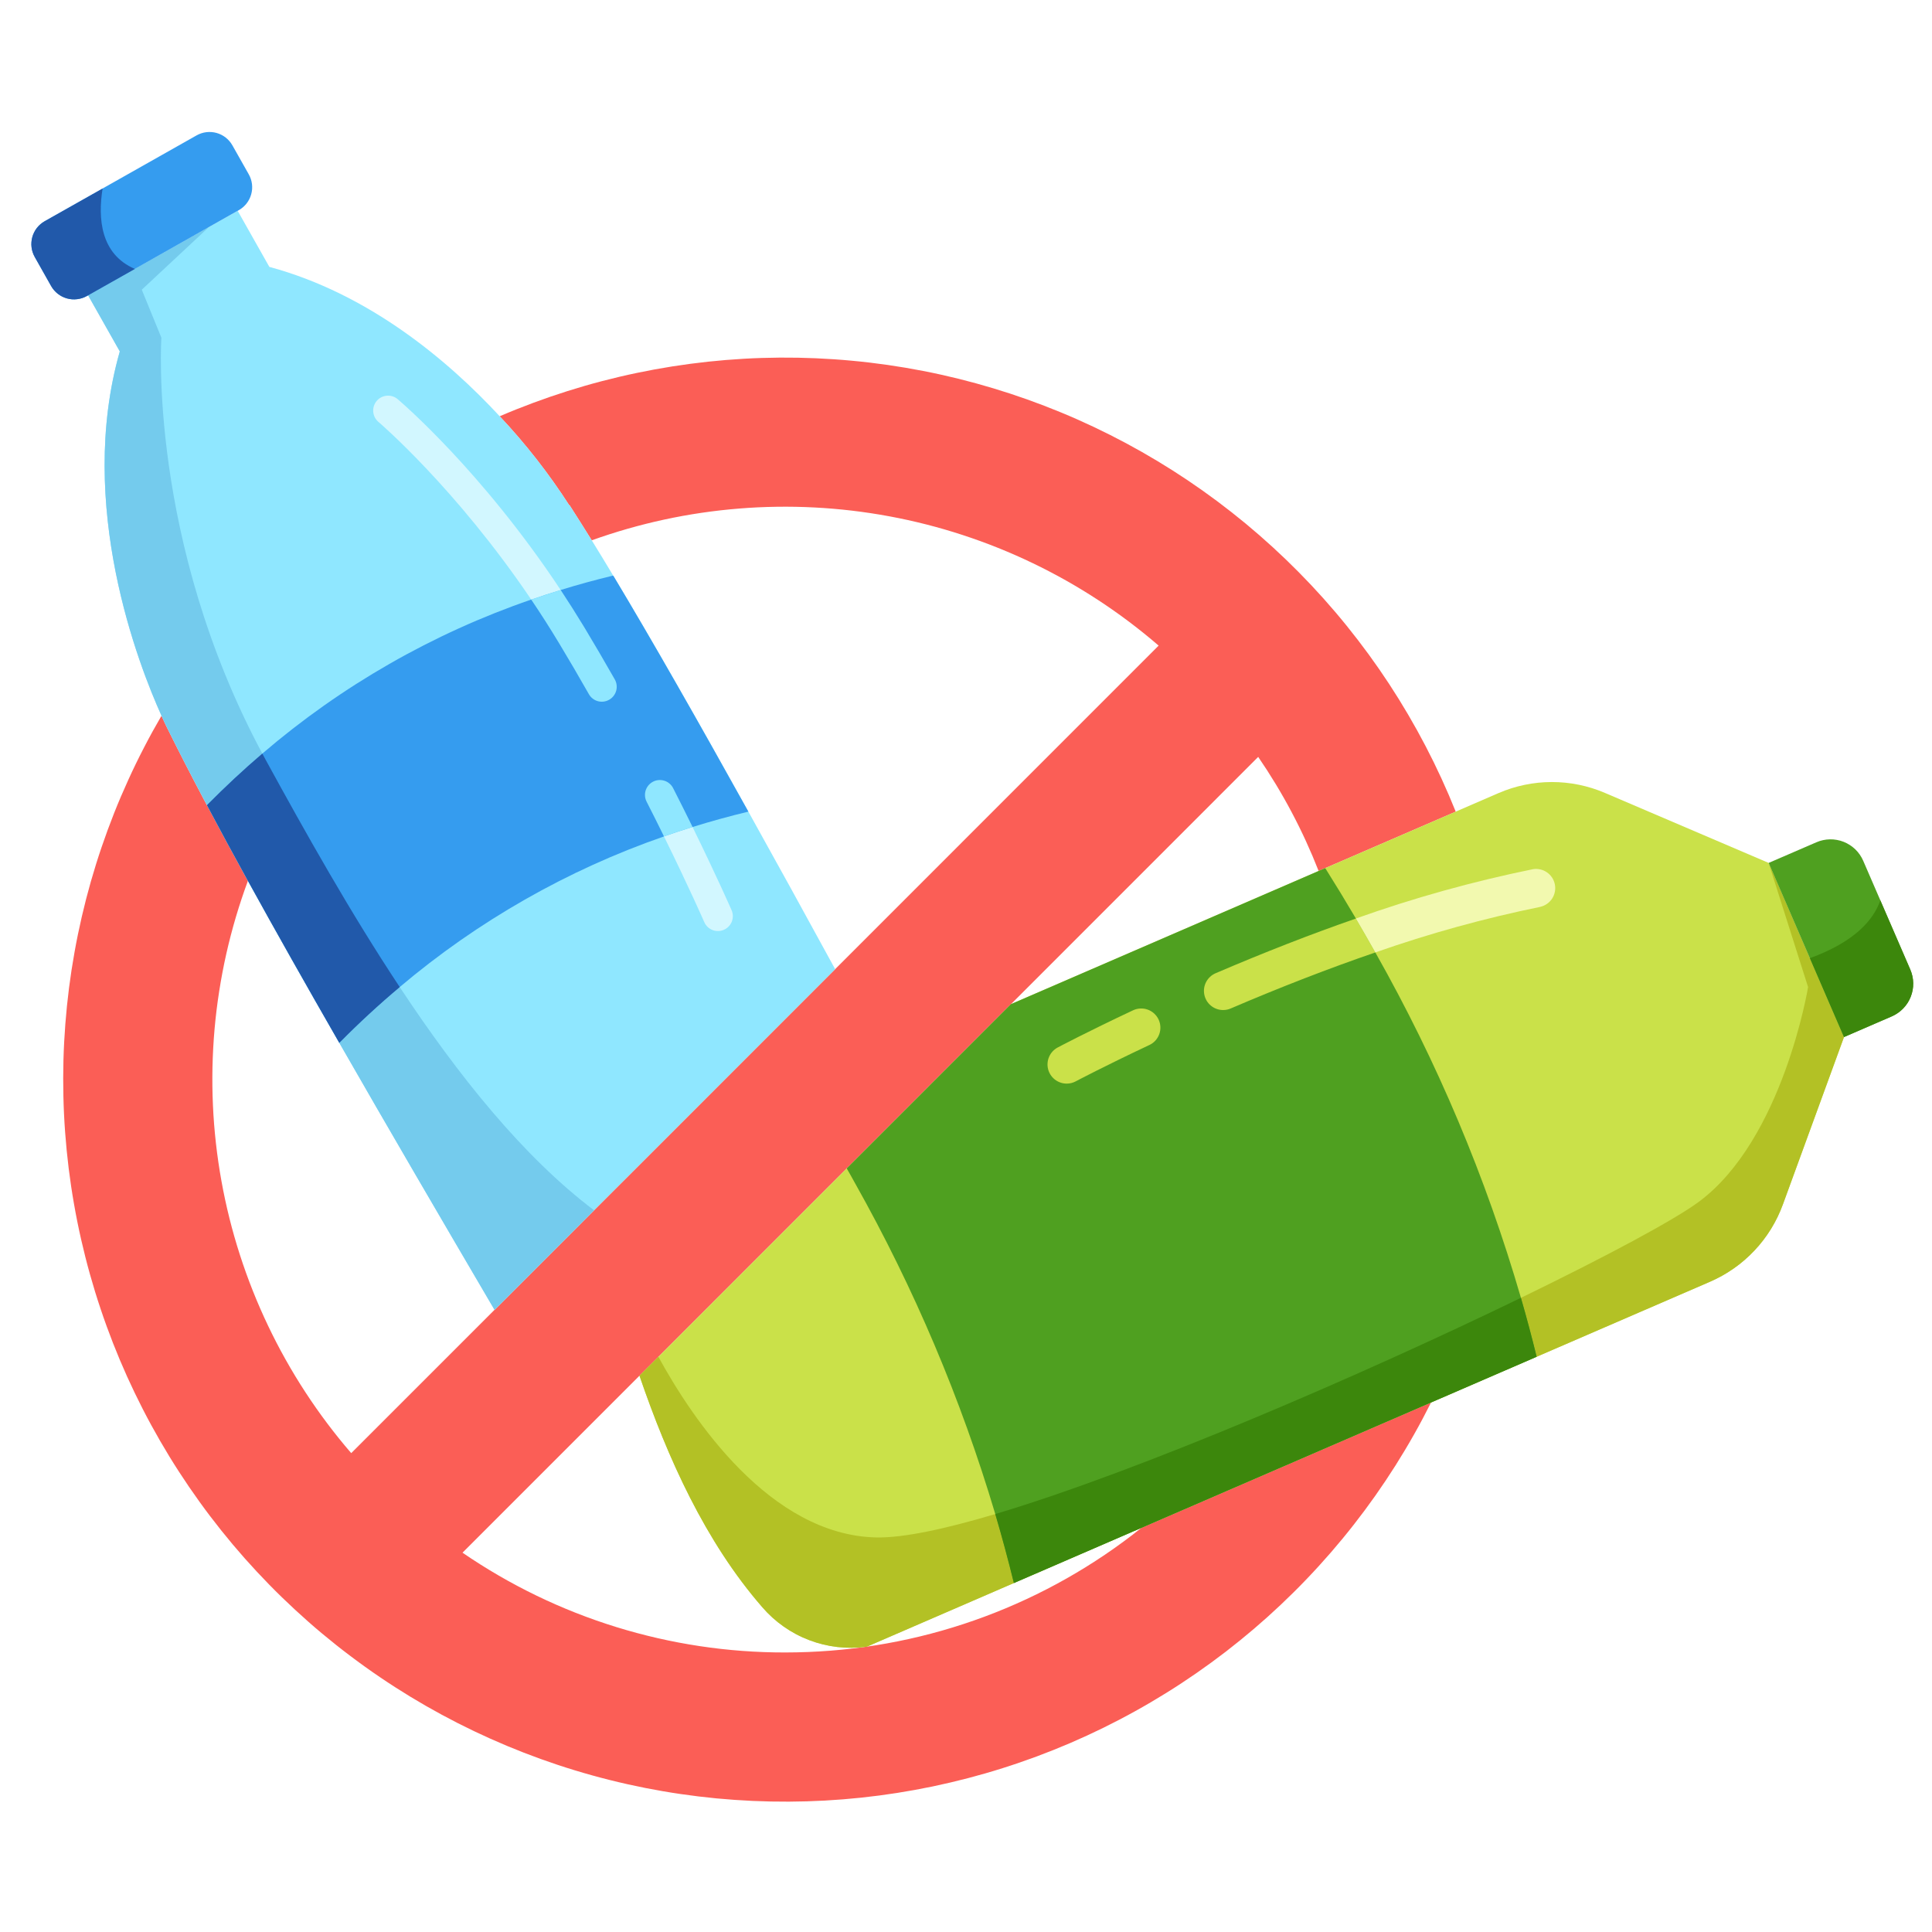 <svg version="1.0" preserveAspectRatio="xMidYMid meet" height="500" viewBox="0 0 375 375" zoomAndPan="magnify" width="500" xmlns:xlink="http://www.w3.org/1999/xlink" xmlns="http://www.w3.org/2000/svg"><defs><clipPath id="5dda427570"><path clip-rule="nonzero" d="M 6 25.379 L 49 25.379 L 49 59 L 6 59 Z M 6 25.379"></path></clipPath><clipPath id="fbc2b5e25a"><path clip-rule="nonzero" d="M 343 162 L 371.598 162 L 371.598 202 L 343 202 Z M 343 162"></path></clipPath><clipPath id="6f542da9e4"><path clip-rule="nonzero" d="M 351 174 L 371.598 174 L 371.598 202 L 351 202 Z M 351 174"></path></clipPath></defs><rect fill-opacity="1" height="450" y="-37.5" fill="#ffffff" width="450" x="-37.5"></rect><rect fill-opacity="1" height="450" y="-37.5" fill="#ffffff" width="450" x="-37.5"></rect><path fill-rule="nonzero" fill-opacity="1" d="M 221.559 296.547 L 277.766 272.219 C 276.719 274.312 275.621 276.379 274.469 278.418 C 273.32 280.457 272.117 282.465 270.867 284.445 C 269.617 286.422 268.316 288.367 266.969 290.281 C 265.621 292.195 264.227 294.074 262.781 295.918 C 261.34 297.762 259.852 299.566 258.32 301.336 C 256.785 303.105 255.211 304.836 253.59 306.523 C 251.973 308.215 250.309 309.863 248.609 311.469 C 246.906 313.078 245.164 314.641 243.383 316.16 C 241.602 317.68 239.785 319.152 237.934 320.582 C 236.078 322.008 234.188 323.391 232.266 324.723 C 230.34 326.059 228.387 327.344 226.398 328.578 C 224.41 329.812 222.395 331 220.344 332.133 C 218.297 333.27 216.223 334.352 214.121 335.383 C 212.02 336.414 209.895 337.391 207.746 338.316 C 205.594 339.238 203.422 340.109 201.227 340.926 C 199.035 341.738 196.82 342.5 194.59 343.203 C 192.355 343.91 190.109 344.555 187.844 345.148 C 185.578 345.738 183.301 346.273 181.012 346.754 C 178.719 347.23 176.418 347.648 174.105 348.012 C 171.793 348.375 169.473 348.68 167.145 348.926 C 164.816 349.172 162.484 349.359 160.148 349.488 C 157.812 349.617 155.473 349.688 153.133 349.699 C 150.789 349.711 148.453 349.664 146.113 349.559 C 143.773 349.453 141.441 349.289 139.109 349.07 C 136.781 348.848 134.457 348.566 132.141 348.227 C 129.824 347.891 127.52 347.492 125.223 347.039 C 122.93 346.586 120.645 346.074 118.375 345.504 C 116.105 344.938 113.848 344.312 111.609 343.629 C 109.371 342.949 107.148 342.211 104.949 341.418 C 102.746 340.625 100.562 339.777 98.406 338.875 C 96.246 337.973 94.109 337.016 91.996 336.008 C 89.887 335 87.801 333.938 85.742 332.824 C 83.684 331.711 81.652 330.547 79.652 329.332 C 77.652 328.113 75.684 326.852 73.746 325.535 C 71.809 324.223 69.906 322.859 68.039 321.449 C 66.168 320.043 64.336 318.586 62.539 317.086 C 60.742 315.586 58.988 314.039 57.27 312.449 C 55.551 310.859 53.871 309.23 52.234 307.555 C 50.598 305.883 49.004 304.168 47.453 302.418 C 45.902 300.664 44.395 298.871 42.934 297.043 C 41.473 295.215 40.059 293.352 38.691 291.449 C 37.324 289.551 36.004 287.617 34.734 285.652 C 33.461 283.688 32.242 281.691 31.07 279.664 C 29.898 277.637 28.777 275.582 27.711 273.5 C 26.645 271.418 25.629 269.309 24.664 267.176 C 23.703 265.039 22.793 262.883 21.938 260.703 C 21.086 258.523 20.285 256.324 19.543 254.105 C 18.797 251.887 18.109 249.652 17.477 247.398 C 16.844 245.145 16.27 242.875 15.75 240.59 C 15.23 238.309 14.77 236.016 14.367 233.707 C 13.961 231.402 13.617 229.09 13.328 226.766 C 13.043 224.441 12.812 222.113 12.641 219.777 C 12.469 217.445 12.355 215.105 12.305 212.766 C 12.25 210.426 12.254 208.086 12.316 205.746 C 12.379 203.406 12.504 201.066 12.684 198.734 C 12.863 196.398 13.102 194.07 13.398 191.75 C 13.695 189.43 14.051 187.113 14.465 184.812 C 14.875 182.508 15.348 180.215 15.875 177.934 C 16.402 175.652 16.984 173.387 17.625 171.137 C 18.27 168.883 18.965 166.648 19.719 164.434 C 20.473 162.219 21.281 160.02 22.141 157.844 C 23.004 155.668 23.922 153.516 24.895 151.387 C 25.863 149.254 26.887 147.152 27.965 145.074 C 29.039 142.992 30.168 140.945 31.348 138.922 C 32.242 140.906 32.809 141.988 32.809 141.988 C 36.859 150.176 42.07 159.984 48.121 170.965 C 47.266 173.281 46.488 175.621 45.785 177.988 C 45.086 180.352 44.465 182.742 43.922 185.148 C 43.383 187.555 42.922 189.98 42.543 192.418 C 42.16 194.855 41.863 197.305 41.645 199.762 C 41.43 202.219 41.297 204.684 41.242 207.148 C 41.191 209.617 41.219 212.082 41.332 214.547 C 41.441 217.016 41.637 219.473 41.914 221.926 C 42.188 224.379 42.547 226.816 42.984 229.246 C 43.422 231.676 43.941 234.086 44.539 236.48 C 45.137 238.875 45.816 241.246 46.574 243.594 C 47.332 245.941 48.164 248.266 49.078 250.559 C 49.988 252.852 50.977 255.109 52.039 257.336 C 53.102 259.566 54.234 261.754 55.445 263.906 C 56.652 266.059 57.93 268.168 59.281 270.234 C 60.629 272.301 62.043 274.32 63.527 276.289 C 65.012 278.262 66.559 280.184 68.172 282.051 L 95.984 254.242 L 118.402 231.816 L 124.094 226.129 L 162.102 188.113 L 224.891 125.312 C 223.039 123.715 221.137 122.184 219.188 120.711 C 217.234 119.238 215.234 117.836 213.191 116.496 C 211.145 115.156 209.059 113.887 206.93 112.684 C 204.801 111.484 202.633 110.355 200.43 109.297 C 198.227 108.238 195.988 107.254 193.723 106.344 C 191.453 105.434 189.156 104.598 186.832 103.84 C 184.508 103.078 182.164 102.398 179.793 101.793 C 177.426 101.191 175.039 100.664 172.637 100.219 C 170.23 99.773 167.816 99.406 165.387 99.117 C 162.961 98.832 160.527 98.625 158.086 98.5 C 155.645 98.371 153.203 98.328 150.758 98.363 C 148.312 98.398 145.871 98.512 143.438 98.711 C 141 98.906 138.57 99.184 136.152 99.539 C 133.734 99.895 131.332 100.332 128.941 100.848 C 126.551 101.363 124.184 101.957 121.832 102.629 C 119.48 103.301 117.156 104.051 114.855 104.875 C 113.34 102.445 111.91 100.16 110.547 98.055 L 110.496 98.082 C 106.523 91.906 102.02 86.145 96.988 80.797 C 99.129 79.875 101.293 79.012 103.48 78.199 C 105.664 77.387 107.871 76.629 110.094 75.926 C 112.316 75.223 114.555 74.574 116.812 73.984 C 119.066 73.395 121.336 72.859 123.617 72.383 C 125.902 71.906 128.195 71.484 130.496 71.121 C 132.801 70.758 135.113 70.453 137.43 70.203 C 139.75 69.957 142.074 69.766 144.398 69.633 C 146.727 69.5 149.059 69.43 151.391 69.41 C 153.723 69.395 156.051 69.438 158.383 69.539 C 160.711 69.641 163.039 69.797 165.359 70.016 C 167.68 70.23 169.996 70.504 172.305 70.836 C 174.613 71.168 176.91 71.559 179.199 72.004 C 181.488 72.449 183.762 72.953 186.027 73.512 C 188.289 74.074 190.539 74.691 192.773 75.363 C 195.004 76.035 197.219 76.762 199.414 77.543 C 201.613 78.328 203.789 79.164 205.941 80.055 C 208.098 80.945 210.23 81.891 212.336 82.887 C 214.445 83.887 216.527 84.934 218.582 86.035 C 220.637 87.137 222.664 88.289 224.66 89.492 C 226.66 90.695 228.625 91.945 230.562 93.246 C 232.496 94.547 234.398 95.895 236.266 97.289 C 238.137 98.688 239.969 100.129 241.766 101.613 C 243.562 103.102 245.32 104.633 247.039 106.207 C 248.758 107.781 250.441 109.398 252.078 111.055 C 253.719 112.715 255.316 114.41 256.871 116.148 C 258.426 117.887 259.938 119.664 261.402 121.477 C 262.867 123.289 264.289 125.141 265.664 127.023 C 267.035 128.906 268.363 130.824 269.641 132.773 C 270.922 134.727 272.148 136.707 273.328 138.719 C 274.508 140.73 275.637 142.77 276.715 144.836 C 277.793 146.906 278.82 149 279.793 151.117 C 280.766 153.238 281.688 155.379 282.555 157.543 L 257.227 168.504 L 255.945 169.059 C 252.879 161.23 248.969 153.848 244.215 146.914 L 196.234 194.902 L 155.488 235.648 L 130.766 260.379 L 89.773 301.375 C 94.355 304.516 99.148 307.297 104.152 309.719 C 109.152 312.137 114.309 314.168 119.617 315.809 C 124.926 317.449 130.324 318.684 135.82 319.512 C 141.316 320.34 146.84 320.75 152.398 320.742 C 153.887 320.742 155.375 320.707 156.844 320.652 C 162.707 320.422 168.512 319.734 174.262 318.582 C 180.012 317.43 185.637 315.828 191.133 313.781 C 196.629 311.734 201.93 309.266 207.031 306.375 C 212.137 303.484 216.98 300.207 221.562 296.547 Z M 221.559 296.547" fill="#fb5e56"></path><path fill-rule="nonzero" fill-opacity="1" d="M 162.102 188.109 L 124.094 226.125 L 115.305 234.914 L 95.988 254.242 C 85.457 236.289 75.188 218.707 65.859 202.414 C 59.426 191.219 53.449 180.633 48.125 170.965 C 45.281 165.805 42.637 160.926 40.195 156.32 C 37.434 151.125 34.961 146.332 32.809 141.988 C 32.809 141.988 32.242 140.906 31.348 138.922 C 26.957 129.211 14.727 98.027 23.254 68.211 L 17.102 57.324 L 40.543 44.078 L 46.133 40.918 L 52.281 51.801 C 71.59 57.012 86.926 69.93 96.988 80.793 C 102.023 86.141 106.523 91.902 110.5 98.078 L 110.551 98.055 C 111.914 100.164 113.344 102.445 114.855 104.871 C 116.207 107.055 117.609 109.371 119.066 111.793 C 126.633 124.391 135.57 140.102 145.258 157.535 C 150.676 167.27 156.332 177.539 162.102 188.109 Z M 162.102 188.109" fill="#8fe7ff"></path><path fill-rule="nonzero" fill-opacity="1" d="M 115.305 234.914 L 95.988 254.242 C 85.457 236.289 75.188 218.707 65.859 202.414 C 69.648 198.586 73.555 194.977 77.586 191.59 C 88.918 208.727 101.527 224.496 115.305 234.914 Z M 115.305 234.914" fill="#74cbed"></path><path fill-rule="nonzero" fill-opacity="1" d="M 50.918 146.273 C 47.246 149.414 43.68 152.738 40.211 156.246 L 40.195 156.32 C 37.434 151.125 34.961 146.332 32.809 141.988 C 32.809 141.988 32.242 140.906 31.348 138.922 C 26.957 129.211 14.727 98.027 23.254 68.211 L 17.102 57.324 L 40.543 44.078 L 27.52 56.234 L 31.324 65.551 C 31.324 65.551 28.652 104.703 50.918 146.273 Z M 50.918 146.273" fill="#74cbed"></path><g clip-path="url(#5dda427570)"><path fill-rule="nonzero" fill-opacity="1" d="M 46.355 40.793 L 46.133 40.914 L 26.18 52.199 L 17.102 57.324 L 16.879 57.449 C 16.586 57.613 16.281 57.75 15.965 57.855 C 15.645 57.957 15.32 58.031 14.988 58.07 C 14.656 58.113 14.32 58.121 13.988 58.098 C 13.652 58.07 13.324 58.016 13.004 57.926 C 12.68 57.836 12.371 57.715 12.07 57.566 C 11.77 57.414 11.488 57.234 11.227 57.031 C 10.961 56.824 10.719 56.594 10.5 56.34 C 10.281 56.086 10.09 55.812 9.926 55.523 L 6.75 49.891 C 6.586 49.602 6.449 49.293 6.344 48.977 C 6.238 48.66 6.164 48.332 6.125 48 C 6.082 47.668 6.074 47.336 6.102 47 C 6.125 46.664 6.18 46.336 6.27 46.016 C 6.359 45.691 6.48 45.379 6.633 45.082 C 6.781 44.781 6.961 44.5 7.168 44.234 C 7.375 43.973 7.605 43.73 7.859 43.512 C 8.113 43.293 8.383 43.102 8.676 42.938 L 19.914 36.594 L 19.914 36.586 L 38.152 26.281 C 38.445 26.117 38.75 25.98 39.066 25.875 C 39.387 25.77 39.711 25.695 40.043 25.656 C 40.375 25.613 40.711 25.605 41.043 25.633 C 41.379 25.656 41.707 25.711 42.027 25.801 C 42.352 25.891 42.664 26.012 42.961 26.164 C 43.262 26.312 43.543 26.492 43.809 26.699 C 44.07 26.906 44.312 27.137 44.531 27.391 C 44.75 27.645 44.941 27.914 45.105 28.207 L 48.289 33.84 C 48.453 34.129 48.59 34.438 48.691 34.754 C 48.797 35.074 48.871 35.398 48.91 35.73 C 48.949 36.062 48.957 36.395 48.934 36.73 C 48.906 37.062 48.848 37.391 48.758 37.715 C 48.668 38.039 48.551 38.348 48.398 38.648 C 48.246 38.945 48.07 39.227 47.863 39.492 C 47.656 39.758 47.426 39.996 47.172 40.215 C 46.918 40.434 46.645 40.625 46.355 40.793 Z M 46.355 40.793" fill="#359cef"></path></g><path fill-rule="nonzero" fill-opacity="1" d="M 26.18 52.199 L 17.102 57.324 L 16.879 57.449 C 16.586 57.613 16.281 57.75 15.965 57.855 C 15.645 57.957 15.32 58.031 14.988 58.07 C 14.656 58.113 14.32 58.121 13.988 58.098 C 13.652 58.07 13.324 58.016 13.004 57.926 C 12.68 57.836 12.371 57.715 12.07 57.566 C 11.77 57.414 11.488 57.234 11.227 57.031 C 10.961 56.824 10.719 56.594 10.5 56.34 C 10.281 56.086 10.09 55.812 9.926 55.523 L 6.75 49.891 C 6.586 49.602 6.449 49.293 6.344 48.977 C 6.238 48.66 6.164 48.332 6.125 48 C 6.082 47.668 6.074 47.336 6.102 47 C 6.125 46.664 6.18 46.336 6.27 46.016 C 6.359 45.691 6.48 45.379 6.633 45.082 C 6.781 44.781 6.961 44.5 7.168 44.234 C 7.375 43.973 7.605 43.73 7.859 43.512 C 8.113 43.293 8.383 43.102 8.676 42.938 L 19.914 36.594 C 18.988 42.348 19.492 49.336 26.18 52.199 Z M 26.18 52.199" fill="#2159aa"></path><path fill-rule="nonzero" fill-opacity="1" d="M 145.258 157.535 C 141.59 158.418 137.977 159.414 134.43 160.52 C 132.562 161.098 130.715 161.711 128.879 162.348 C 119.504 165.605 110.508 169.691 101.887 174.605 C 93.266 179.52 85.164 185.18 77.586 191.586 C 73.547 194.98 69.641 198.586 65.859 202.414 C 59.426 191.215 53.449 180.633 48.125 170.965 C 45.281 165.805 42.637 160.922 40.195 156.316 L 40.211 156.242 C 43.676 152.738 47.242 149.414 50.918 146.27 C 58.598 139.688 66.824 133.883 75.602 128.855 C 84.379 123.828 93.547 119.668 103.113 116.375 C 104.996 115.727 106.906 115.094 108.832 114.516 C 112.148 113.488 115.52 112.562 118.945 111.738 L 119.07 111.793 C 126.633 124.391 135.57 140.105 145.258 157.535 Z M 145.258 157.535" fill="#359cef"></path><path fill-rule="nonzero" fill-opacity="1" d="M 77.586 191.59 C 73.547 194.98 69.641 198.59 65.859 202.414 C 59.426 191.219 53.449 180.633 48.125 170.965 C 45.281 165.805 42.637 160.926 40.195 156.32 L 40.211 156.246 C 43.676 152.738 47.242 149.414 50.918 146.273 C 51.148 146.711 51.383 147.141 51.621 147.578 C 59.312 161.629 67.984 177.094 77.586 191.59 Z M 77.586 191.59" fill="#2159aa"></path><path fill-rule="nonzero" fill-opacity="1" d="M 357.918 201.293 L 346.062 233.766 C 345.453 235.434 344.684 237.023 343.754 238.535 C 342.82 240.047 341.746 241.449 340.527 242.738 C 339.309 244.031 337.973 245.188 336.516 246.207 C 335.062 247.227 333.52 248.086 331.891 248.793 L 298.266 263.344 L 277.766 272.219 L 221.559 296.547 L 196.793 307.266 L 168.277 319.609 C 168.234 319.617 168.203 319.617 168.16 319.625 C 166.289 319.879 164.414 319.898 162.539 319.684 C 160.664 319.465 158.844 319.023 157.078 318.352 C 155.316 317.68 153.66 316.805 152.113 315.719 C 150.566 314.633 149.18 313.375 147.949 311.945 C 136.902 299.242 129.605 283.035 124.121 267.023 L 155.488 235.648 L 164.352 226.785 L 196.234 194.898 L 255.949 169.055 L 257.23 168.5 L 282.555 157.539 L 290.855 153.941 C 292.484 153.238 294.172 152.703 295.91 152.34 C 297.648 151.977 299.402 151.797 301.18 151.793 C 302.957 151.789 304.715 151.965 306.453 152.32 C 308.191 152.676 309.879 153.203 311.512 153.902 L 343.293 167.488 Z M 357.918 201.293" fill="#cae149"></path><path fill-rule="nonzero" fill-opacity="1" d="M 357.918 201.293 L 346.062 233.766 C 345.453 235.434 344.684 237.023 343.754 238.535 C 342.82 240.047 341.746 241.449 340.527 242.738 C 339.309 244.031 337.973 245.188 336.516 246.207 C 335.062 247.227 333.52 248.086 331.891 248.793 L 298.266 263.344 C 297.32 259.492 296.305 255.68 295.215 251.91 C 311.996 243.762 325.004 236.777 329.742 233.27 C 346.098 221.145 350.949 191.59 350.949 191.59 L 343.293 167.492 Z M 357.918 201.293" fill="#b3c125"></path><path fill-rule="nonzero" fill-opacity="1" d="M 196.797 307.266 L 168.277 319.613 C 168.238 319.621 168.203 319.621 168.164 319.629 C 166.293 319.879 164.418 319.898 162.543 319.684 C 160.668 319.469 158.848 319.023 157.082 318.352 C 155.316 317.684 153.66 316.805 152.117 315.719 C 150.57 314.637 149.184 313.379 147.953 311.945 C 136.906 299.242 129.605 283.035 124.121 267.023 L 127.793 263.355 C 134.367 275.387 149.43 297.969 170.082 298.418 C 175.242 298.523 183.328 296.82 193.184 293.875 C 194.488 298.285 195.695 302.746 196.797 307.266 Z M 196.797 307.266" fill="#b3c125"></path><path fill-rule="nonzero" fill-opacity="1" d="M 298.266 263.344 L 277.766 272.219 L 221.559 296.547 L 196.793 307.266 C 195.684 302.742 194.48 298.277 193.18 293.875 C 186.508 271.477 177.445 250.086 165.992 229.711 C 165.457 228.727 164.902 227.75 164.348 226.785 L 196.23 194.898 L 255.945 169.055 L 257.227 168.5 C 259.262 171.734 261.246 174.996 263.18 178.285 C 264.453 180.465 265.711 182.66 266.949 184.867 C 278.969 206.117 288.391 228.465 295.211 251.906 C 296.305 255.68 297.32 259.492 298.266 263.344 Z M 298.266 263.344" fill="#4fa020"></path><path fill-rule="nonzero" fill-opacity="1" d="M 266.953 184.867 C 258.039 187.926 248.613 191.574 238.867 195.75 C 238.398 195.949 237.914 196.051 237.406 196.047 C 236.977 196.047 236.562 195.977 236.16 195.832 C 235.754 195.691 235.387 195.484 235.055 195.211 C 234.723 194.941 234.445 194.625 234.223 194.258 C 234.004 193.891 233.848 193.5 233.762 193.078 C 233.676 192.66 233.66 192.238 233.719 191.812 C 233.781 191.391 233.906 190.988 234.105 190.609 C 234.305 190.23 234.559 189.895 234.875 189.602 C 235.188 189.312 235.539 189.082 235.934 188.91 C 245.465 184.824 254.551 181.285 263.188 178.285 C 264.457 180.469 265.711 182.664 266.953 184.867 Z M 266.953 184.867" fill="#cae149"></path><path fill-rule="nonzero" fill-opacity="1" d="M 298.266 263.344 L 277.766 272.219 L 221.559 296.547 L 196.793 307.266 C 195.684 302.742 194.48 298.277 193.18 293.875 C 221.559 285.406 264.645 266.734 295.211 251.906 C 296.305 255.68 297.32 259.492 298.266 263.344 Z M 298.266 263.344" fill="#3c870c"></path><g clip-path="url(#fbc2b5e25a)"><path fill-rule="nonzero" fill-opacity="1" d="M 367.188 197.281 L 357.918 201.293 L 351.297 185.984 L 343.293 167.492 L 352.562 163.484 C 352.98 163.301 353.41 163.164 353.852 163.07 C 354.297 162.973 354.746 162.922 355.199 162.914 C 355.652 162.906 356.102 162.945 356.547 163.027 C 356.996 163.105 357.43 163.23 357.852 163.398 C 358.273 163.566 358.676 163.773 359.055 164.02 C 359.438 164.266 359.789 164.547 360.117 164.859 C 360.441 165.176 360.734 165.523 360.992 165.895 C 361.25 166.27 361.469 166.664 361.648 167.078 L 364.977 174.762 L 370.789 188.191 C 370.969 188.609 371.105 189.039 371.203 189.484 C 371.297 189.926 371.348 190.375 371.355 190.828 C 371.363 191.281 371.328 191.734 371.246 192.18 C 371.164 192.625 371.039 193.059 370.871 193.48 C 370.703 193.906 370.496 194.305 370.25 194.688 C 370.004 195.066 369.723 195.422 369.406 195.746 C 369.09 196.074 368.746 196.363 368.375 196.621 C 368 196.879 367.605 197.098 367.188 197.281 Z M 367.188 197.281" fill="#4fa020"></path></g><g clip-path="url(#6f542da9e4)"><path fill-rule="nonzero" fill-opacity="1" d="M 367.188 197.281 L 357.918 201.293 L 351.297 185.984 C 359.922 182.832 363.617 178.633 364.973 174.762 L 370.785 188.191 C 370.965 188.609 371.102 189.039 371.199 189.484 C 371.293 189.926 371.348 190.375 371.352 190.828 C 371.359 191.281 371.324 191.734 371.242 192.18 C 371.16 192.625 371.035 193.059 370.867 193.48 C 370.703 193.902 370.496 194.305 370.25 194.688 C 370.004 195.066 369.723 195.422 369.406 195.746 C 369.09 196.074 368.746 196.363 368.371 196.621 C 368 196.879 367.605 197.098 367.188 197.281 Z M 367.188 197.281" fill="#3c870c"></path></g><path fill-rule="nonzero" fill-opacity="1" d="M 140.512 180.469 C 140.16 180.625 139.793 180.707 139.41 180.715 C 139.023 180.727 138.652 180.66 138.297 180.52 C 137.938 180.379 137.621 180.176 137.344 179.91 C 137.066 179.641 136.852 179.332 136.699 178.98 C 136.664 178.898 133.754 172.25 128.875 162.348 C 130.715 161.711 132.555 161.102 134.426 160.523 C 139.148 170.156 141.965 176.582 142 176.664 C 142.152 177.016 142.234 177.383 142.242 177.766 C 142.25 178.148 142.188 178.516 142.047 178.875 C 141.906 179.23 141.703 179.547 141.438 179.824 C 141.172 180.102 140.863 180.316 140.512 180.469 Z M 140.512 180.469" fill="#d2f7ff"></path><path fill-rule="nonzero" fill-opacity="1" d="M 134.43 160.523 C 132.562 161.102 130.715 161.711 128.879 162.348 C 127.848 160.238 126.715 157.984 125.508 155.609 C 125.332 155.27 125.23 154.906 125.199 154.523 C 125.168 154.141 125.211 153.77 125.328 153.402 C 125.449 153.039 125.633 152.711 125.879 152.418 C 126.129 152.125 126.426 151.895 126.766 151.719 C 127.109 151.543 127.469 151.441 127.852 151.41 C 128.234 151.383 128.609 151.426 128.973 151.543 C 129.34 151.66 129.668 151.848 129.957 152.094 C 130.25 152.344 130.484 152.641 130.656 152.98 C 132.023 155.652 133.281 158.184 134.43 160.523 Z M 134.43 160.523" fill="#8fe7ff"></path><path fill-rule="nonzero" fill-opacity="1" d="M 108.828 114.516 C 106.902 115.098 104.992 115.727 103.109 116.379 C 88.449 94.688 73.574 81.992 73.41 81.852 C 73.125 81.602 72.902 81.309 72.734 80.969 C 72.566 80.629 72.469 80.273 72.441 79.895 C 72.414 79.52 72.457 79.152 72.574 78.793 C 72.691 78.434 72.875 78.109 73.117 77.82 C 73.359 77.531 73.652 77.301 73.984 77.125 C 74.32 76.949 74.676 76.844 75.051 76.809 C 75.43 76.773 75.797 76.809 76.16 76.918 C 76.52 77.027 76.848 77.199 77.141 77.438 C 77.863 78.051 93.492 91.379 108.828 114.516 Z M 108.828 114.516" fill="#d2f7ff"></path><path fill-rule="nonzero" fill-opacity="1" d="M 118.238 135.82 C 117.906 136.012 117.547 136.129 117.168 136.18 C 116.785 136.227 116.41 136.199 116.039 136.098 C 115.668 135.996 115.332 135.824 115.031 135.586 C 114.727 135.352 114.484 135.062 114.297 134.73 C 112.352 131.305 110.391 127.949 108.473 124.773 C 106.703 121.844 104.918 119.047 103.109 116.379 C 104.992 115.73 106.902 115.098 108.828 114.516 C 110.367 116.84 111.898 119.262 113.426 121.777 C 115.371 125.004 117.355 128.402 119.332 131.875 C 119.52 132.211 119.637 132.566 119.684 132.949 C 119.73 133.328 119.703 133.703 119.602 134.074 C 119.5 134.441 119.328 134.781 119.094 135.082 C 118.859 135.383 118.574 135.629 118.238 135.82 Z M 118.238 135.82" fill="#8fe7ff"></path><path fill-rule="nonzero" fill-opacity="1" d="M 298.977 176.02 C 288.102 178.242 277.426 181.191 266.953 184.867 C 265.711 182.66 264.453 180.465 263.18 178.285 C 274.414 174.281 285.871 171.09 297.555 168.707 C 298.031 168.629 298.504 168.645 298.977 168.754 C 299.445 168.859 299.879 169.055 300.273 169.332 C 300.672 169.605 301 169.949 301.266 170.352 C 301.527 170.758 301.707 171.195 301.797 171.672 C 301.891 172.145 301.891 172.621 301.797 173.094 C 301.707 173.566 301.527 174.008 301.266 174.414 C 301 174.816 300.672 175.16 300.277 175.434 C 299.879 175.711 299.445 175.906 298.977 176.012 Z M 298.977 176.02" fill="#f2f9af"></path><path fill-rule="nonzero" fill-opacity="1" d="M 207.043 210.328 C 206.629 210.328 206.227 210.262 205.832 210.125 C 205.438 209.988 205.078 209.793 204.75 209.539 C 204.426 209.281 204.148 208.98 203.922 208.633 C 203.695 208.285 203.531 207.91 203.43 207.504 C 203.332 207.102 203.297 206.695 203.336 206.281 C 203.371 205.867 203.473 205.469 203.645 205.09 C 203.812 204.711 204.039 204.367 204.32 204.066 C 204.605 203.762 204.93 203.512 205.297 203.316 C 205.527 203.195 211.008 200.293 219.926 196.098 C 220.371 195.891 220.844 195.773 221.336 195.75 C 221.828 195.727 222.309 195.797 222.773 195.965 C 223.234 196.133 223.652 196.383 224.016 196.715 C 224.379 197.047 224.668 197.438 224.879 197.883 C 225.09 198.332 225.203 198.801 225.227 199.293 C 225.25 199.789 225.18 200.266 225.012 200.73 C 224.844 201.195 224.594 201.609 224.262 201.977 C 223.926 202.34 223.539 202.629 223.09 202.836 C 214.352 206.949 208.836 209.867 208.781 209.898 C 208.238 210.188 207.66 210.328 207.043 210.328 Z M 207.043 210.328" fill="#cae149"></path></svg>